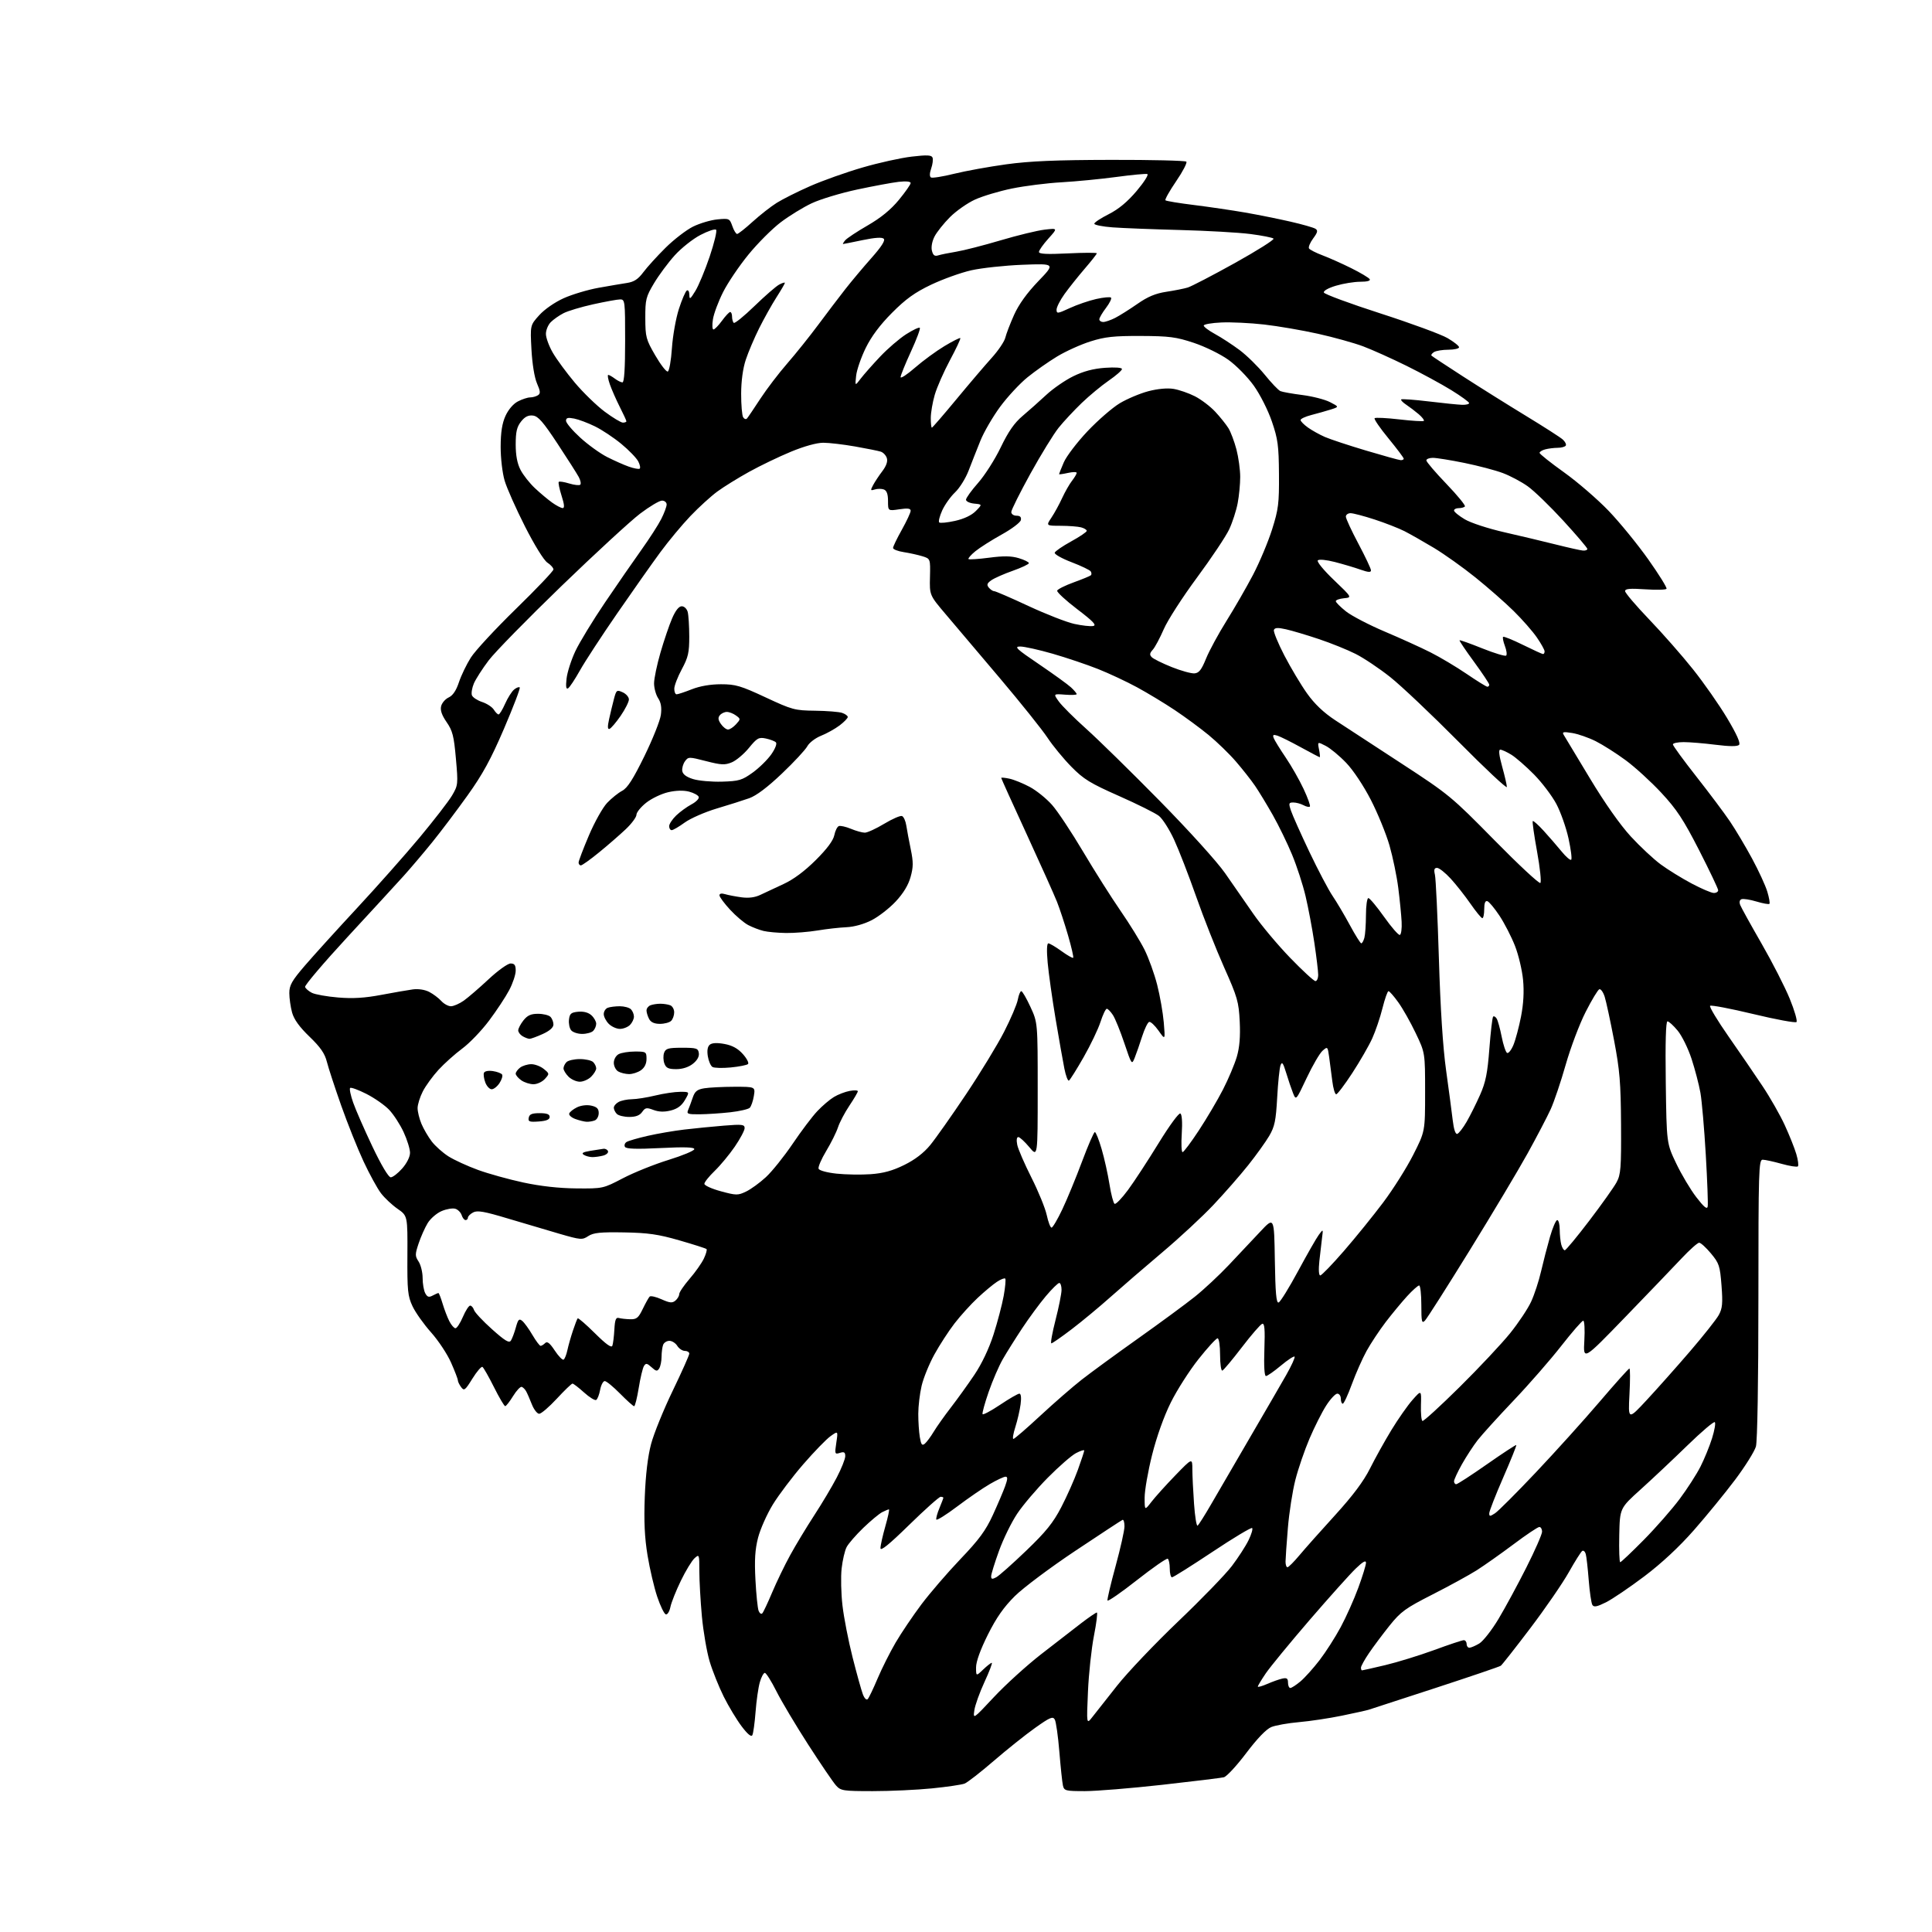 <?xml version="1.0" encoding="UTF-8" standalone="no"?>
<svg 
  version="1.1" 
  xmlns="http://www.w3.org/2000/svg" 
  xmlns:xlink="http://www.w3.org/1999/xlink" 
  xmlns:svg="http://www.w3.org/2000/svg"
  xmlns:rdf="http://www.w3.org/1999/02/22-rdf-syntax-ns#"
  xmlns:cc="http://creativecommons.org/ns#"
  xmlns:dc="http://purl.org/dc/elements/1.1/"
  viewBox="0 0 768 768"
  width="768"
  height="768"
>
<style>svg {background-color: white; }</style>"
<path stroke="none" fill="black" fill-rule="evenodd" d="M347.00,712.00C335.15,712.00 334.22,711.86 332.33,709.75C331.21,708.51 326.24,701.20 321.27,693.50C316.31,685.80 310.61,676.24 308.61,672.25C306.61,668.26 304.55,665.00 304.03,665.00C303.52,665.00 302.61,666.69 302.03,668.75C301.44,670.81 300.68,676.10 300.35,680.50C300.01,684.90 299.44,689.06 299.07,689.75C298.64,690.58 297.18,689.37 294.82,686.25C292.85,683.64 289.64,678.33 287.71,674.46C285.77,670.58 283.25,664.28 282.10,660.46C280.96,656.63 279.57,648.55 279.01,642.50C278.46,636.45 278.00,628.39 278.00,624.60C278.00,617.85 277.96,617.73 276.08,619.43C275.02,620.39 272.58,624.39 270.67,628.34C268.75,632.28 266.87,636.99 266.50,638.80C266.12,640.63 265.30,641.94 264.66,641.74C264.02,641.54 262.49,638.39 261.26,634.73C260.03,631.08 258.29,623.68 257.41,618.30C256.24,611.19 255.94,604.79 256.31,595.00C256.65,586.17 257.52,578.90 258.82,574.00C259.92,569.88 263.78,560.36 267.41,552.85C271.03,545.34 274.00,538.71 274.00,538.10C274.00,537.50 273.21,537.00 272.24,537.00C271.27,537.00 269.92,536.10 269.23,535.00C268.55,533.90 267.14,533.00 266.10,533.00C265.06,533.00 263.94,533.71 263.61,534.58C263.27,535.45 262.99,537.59 262.98,539.33C262.98,541.07 262.55,543.16 262.05,543.96C261.26,545.21 260.81,545.14 259.00,543.50C257.19,541.86 256.74,541.79 255.97,543.04C255.48,543.84 254.54,547.76 253.90,551.75C253.25,555.74 252.43,559.00 252.08,559.00C251.72,559.00 249.21,556.75 246.50,554.00C243.79,551.25 241.05,549.00 240.40,549.00C239.75,549.00 238.93,550.56 238.57,552.46C238.22,554.37 237.51,556.19 237.00,556.50C236.50,556.81 234.32,555.48 232.17,553.53C230.02,551.59 227.95,550.00 227.58,550.00C227.20,550.00 224.39,552.70 221.34,556.00C218.28,559.30 215.14,562.00 214.34,562.00C213.55,562.00 212.23,560.31 211.42,558.25C210.61,556.19 209.59,553.85 209.15,553.06C208.72,552.27 207.92,551.47 207.39,551.30C206.86,551.12 205.31,552.77 203.96,554.96C202.61,557.15 201.20,558.96 200.83,558.97C200.46,558.99 198.45,555.59 196.37,551.43C194.28,547.26 192.22,543.63 191.78,543.37C191.35,543.10 189.55,545.19 187.79,548.02C184.89,552.70 184.48,553.01 183.30,551.39C182.58,550.42 182.00,549.20 182.00,548.68C182.00,548.17 180.78,544.99 179.29,541.63C177.81,538.26 174.23,532.87 171.36,529.65C168.48,526.43 165.16,521.75 163.99,519.26C162.08,515.19 161.87,513.07 161.95,499.01C162.03,483.30 162.03,483.30 158.05,480.53C155.86,479.01 152.88,476.22 151.44,474.33C149.99,472.43 146.88,466.75 144.52,461.69C142.16,456.64 138.17,446.65 135.64,439.50C133.12,432.35 130.55,424.52 129.94,422.09C129.11,418.78 127.40,416.30 123.03,412.09C119.03,408.24 116.87,405.25 116.11,402.50C115.51,400.30 115.01,396.82 115.01,394.78C115.00,391.65 116.00,389.89 121.25,383.78C124.69,379.78 133.98,369.53 141.90,361.00C149.81,352.48 160.99,339.88 166.73,333.00C172.46,326.12 178.28,318.60 179.66,316.28C182.09,312.16 182.14,311.77 181.23,301.55C180.44,292.57 179.90,290.46 177.53,287.05C175.62,284.28 174.95,282.34 175.36,280.70C175.69,279.40 177.04,277.85 178.37,277.24C179.99,276.50 181.34,274.51 182.43,271.21C183.33,268.51 185.46,264.09 187.17,261.39C188.87,258.70 196.96,249.97 205.13,242.00C213.31,234.03 220.00,226.99 220.00,226.37C220.00,225.74 218.92,224.52 217.59,223.65C216.20,222.74 212.45,216.68 208.70,209.29C205.13,202.25 201.48,194.06 200.60,191.07C199.70,188.01 199.01,182.11 199.02,177.57C199.04,171.82 199.59,168.30 200.94,165.32C202.08,162.81 204.06,160.50 205.87,159.57C207.54,158.70 209.71,157.99 210.70,157.98C211.69,157.98 213.10,157.59 213.82,157.13C214.91,156.44 214.84,155.58 213.46,152.40C212.45,150.07 211.57,144.62 211.26,138.89C210.75,129.29 210.75,129.29 214.36,125.29C216.45,122.97 220.55,120.13 224.09,118.54C227.45,117.03 233.64,115.18 237.85,114.42C242.06,113.67 247.18,112.79 249.24,112.48C252.05,112.05 253.68,110.98 255.74,108.21C257.26,106.17 261.23,101.80 264.56,98.50C267.89,95.20 272.82,91.41 275.50,90.08C278.18,88.76 282.55,87.46 285.20,87.21C289.85,86.76 290.05,86.85 291.11,89.87C291.70,91.59 292.57,93.00 293.02,93.00C293.47,93.00 296.24,90.82 299.17,88.15C302.10,85.49 306.43,82.09 308.79,80.62C311.15,79.14 317.13,76.14 322.08,73.97C327.03,71.79 336.37,68.47 342.85,66.59C349.32,64.70 358.12,62.76 362.40,62.26C368.56,61.54 370.30,61.63 370.70,62.66C370.98,63.38 370.74,65.32 370.16,66.97C369.51,68.83 369.48,70.18 370.07,70.54C370.59,70.86 374.72,70.21 379.26,69.08C383.79,67.96 393.12,66.27 400.00,65.32C409.37,64.03 419.81,63.59 441.67,63.55C457.71,63.52 471.17,63.84 471.59,64.26C472.00,64.67 470.18,68.18 467.54,72.04C464.90,75.91 462.98,79.32 463.28,79.62C463.58,79.92 468.71,80.77 474.67,81.50C480.62,82.24 489.77,83.59 494.99,84.49C500.20,85.40 508.30,87.03 512.99,88.11C517.67,89.18 522.12,90.45 522.87,90.92C523.97,91.60 523.81,92.34 522.00,94.79C520.77,96.45 520.03,98.24 520.35,98.76C520.67,99.28 523.09,100.51 525.72,101.50C528.35,102.49 533.50,104.79 537.18,106.62C540.85,108.45 544.14,110.41 544.48,110.98C544.88,111.62 543.48,112.00 540.74,112.00C538.33,112.00 534.00,112.70 531.12,113.56C528.04,114.47 526.03,115.60 526.26,116.29C526.48,116.94 536.60,120.68 548.76,124.60C560.92,128.52 572.92,132.94 575.43,134.41C577.95,135.88 580.00,137.52 580.00,138.04C580.00,138.57 578.09,139.01 575.75,139.02C573.41,139.02 570.84,139.45 570.03,139.96C569.22,140.47 568.78,141.11 569.05,141.38C569.32,141.65 574.93,145.36 581.52,149.61C588.11,153.87 599.35,160.91 606.50,165.26C613.65,169.61 620.28,173.86 621.23,174.72C622.18,175.57 622.71,176.66 622.42,177.13C622.12,177.61 620.67,178.01 619.19,178.01C617.71,178.02 615.49,178.30 614.25,178.63C613.01,178.96 612.00,179.59 612.00,180.02C612.00,180.46 616.39,183.95 621.75,187.78C627.11,191.61 635.10,198.52 639.51,203.12C643.92,207.73 650.99,216.40 655.23,222.39C659.47,228.38 662.73,233.63 662.47,234.05C662.21,234.47 658.40,234.56 654.00,234.26C647.91,233.85 646.00,234.02 646.00,234.98C646.00,235.68 650.31,240.74 655.57,246.23C660.84,251.72 668.69,260.65 673.01,266.08C677.34,271.51 683.45,280.26 686.59,285.52C690.41,291.92 691.97,295.43 691.30,296.10C690.63,296.77 687.52,296.75 681.93,296.05C677.32,295.47 671.63,295.00 669.28,295.00C666.92,295.00 665.00,295.41 665.00,295.91C665.00,296.42 669.19,302.16 674.30,308.66C679.42,315.17 685.44,323.20 687.67,326.50C689.90,329.80 693.86,336.45 696.47,341.28C699.08,346.11 701.81,352.03 702.53,354.44C703.26,356.85 703.63,359.03 703.37,359.29C703.11,359.56 700.79,359.14 698.22,358.37C695.65,357.59 692.98,357.18 692.29,357.44C691.51,357.74 691.31,358.62 691.77,359.77C692.17,360.79 695.98,367.67 700.23,375.06C704.48,382.45 709.53,392.32 711.44,396.99C713.35,401.66 714.56,405.84 714.13,406.27C713.71,406.69 705.96,405.27 696.93,403.09C687.89,400.92 680.18,399.45 679.79,399.83C679.41,400.20 682.70,405.68 687.12,412.01C691.54,418.33 697.62,427.22 700.64,431.76C703.67,436.30 707.64,443.28 709.47,447.26C711.30,451.24 713.37,456.42 714.06,458.76C714.75,461.10 715.04,463.30 714.69,463.65C714.34,463.99 711.43,463.54 708.21,462.64C705.00,461.74 701.61,461.00 700.68,461.00C699.13,461.00 699.00,465.12 698.99,516.25C698.99,549.17 698.59,572.91 698.01,575.00C697.47,576.92 693.76,582.86 689.77,588.18C685.77,593.50 678.40,602.52 673.39,608.22C667.48,614.95 660.55,621.40 653.64,626.62C647.79,631.03 640.92,635.68 638.39,636.95C634.83,638.72 633.60,638.96 632.99,637.99C632.57,637.30 631.91,632.85 631.54,628.11C631.17,623.38 630.64,618.71 630.36,617.74C630.08,616.76 629.46,616.22 628.97,616.52C628.48,616.82 626.07,620.64 623.62,625.00C621.17,629.36 614.29,639.36 608.33,647.22C602.38,655.07 597.09,661.80 596.59,662.16C596.09,662.52 584.39,666.50 570.59,671.01C556.79,675.51 544.83,679.41 544.00,679.67C543.17,679.93 538.41,680.98 533.42,682.01C528.42,683.04 520.77,684.19 516.42,684.57C512.06,684.95 507.10,685.83 505.38,686.52C503.38,687.34 499.81,691.04 495.38,696.90C491.60,701.91 487.60,706.22 486.50,706.49C485.40,706.76 474.37,708.11 461.99,709.49C449.61,710.87 435.78,712.00 431.26,712.00C423.55,712.00 423.01,711.86 422.53,709.75C422.25,708.51 421.61,702.48 421.11,696.34C420.61,690.20 419.79,684.45 419.30,683.56C418.52,682.17 417.41,682.64 411.45,686.88C407.63,689.59 400.23,695.50 395.00,700.01C389.77,704.52 384.57,708.57 383.43,709.01C382.29,709.45 376.47,710.31 370.50,710.91C364.54,711.51 353.96,712.00 347.00,712.00zM434.20,682.58C435.47,680.97 439.90,675.35 444.06,670.08C448.22,664.81 459.17,653.30 468.39,644.50C477.61,635.70 487.20,625.80 489.70,622.50C492.20,619.20 495.18,614.60 496.31,612.27C497.45,609.95 498.10,607.76 497.75,607.42C497.41,607.08 490.30,611.34 481.96,616.90C473.61,622.45 466.39,627.00 465.89,627.00C465.40,627.00 465.00,625.45 465.00,623.56C465.00,621.67 464.64,619.90 464.20,619.62C463.76,619.35 458.25,623.17 451.97,628.11C445.68,633.06 440.40,636.71 440.24,636.23C440.09,635.76 441.54,629.58 443.48,622.51C445.41,615.44 447.00,608.35 447.00,606.75C447.00,605.14 446.65,603.98 446.22,604.17C445.78,604.35 437.35,609.89 427.47,616.47C417.58,623.06 406.76,631.16 403.42,634.47C399.01,638.85 396.06,643.06 392.67,649.85C389.72,655.77 388.00,660.52 388.00,662.79C388.00,666.37 388.00,666.37 390.80,663.69C392.35,662.21 393.89,661.00 394.24,661.00C394.59,661.00 393.29,664.42 391.35,668.61C389.42,672.79 387.60,677.86 387.32,679.86C386.80,683.48 386.84,683.45 395.09,674.63C399.65,669.75 408.07,662.10 413.80,657.63C419.53,653.16 426.73,647.59 429.79,645.25C432.85,642.91 435.65,641.00 436.01,641.00C436.38,641.00 435.86,645.16 434.86,650.25C433.87,655.34 432.79,665.35 432.48,672.50C431.91,685.50 431.91,685.50 434.20,682.58zM344.94,675.41C345.41,674.91 347.17,671.24 348.85,667.25C350.53,663.27 353.75,656.86 355.99,653.02C358.24,649.17 362.87,642.31 366.28,637.76C369.70,633.22 376.68,625.11 381.80,619.75C389.19,612.02 391.84,608.41 394.67,602.25C396.62,597.99 398.83,592.81 399.57,590.75C400.59,587.90 400.62,587.00 399.71,587.01C399.04,587.01 396.25,588.32 393.50,589.92C390.75,591.51 384.90,595.53 380.50,598.85C376.10,602.17 372.36,604.50 372.20,604.04C372.03,603.57 372.59,601.51 373.45,599.47C374.30,597.43 375.00,595.59 375.00,595.38C375.00,595.17 374.52,595.00 373.92,595.00C373.33,595.00 367.70,600.02 361.42,606.16C353.39,614.01 350.00,616.76 350.00,615.41C350.00,614.36 350.87,610.46 351.93,606.75C352.99,603.04 353.64,600.00 353.36,600.00C353.09,600.00 351.89,600.50 350.68,601.11C349.48,601.73 346.10,604.54 343.17,607.36C340.24,610.19 337.26,613.62 336.54,615.00C335.82,616.38 334.93,620.20 334.56,623.50C334.19,626.80 334.34,633.43 334.90,638.23C335.45,643.03 337.26,652.29 338.91,658.80C340.56,665.31 342.40,671.92 342.99,673.48C343.62,675.14 344.43,675.94 344.94,675.41zM503.75,669.39C505.81,668.49 508.51,667.53 509.75,667.26C511.53,666.87 512.00,667.21 512.00,668.88C512.00,670.05 512.42,671.00 512.92,671.00C513.43,671.00 515.24,669.82 516.95,668.39C518.66,666.95 522.07,663.16 524.53,659.96C526.99,656.76 530.78,650.85 532.94,646.82C535.11,642.80 538.26,635.76 539.94,631.18C541.62,626.61 543.00,622.13 543.00,621.23C543.00,620.09 541.75,620.80 538.90,623.55C536.65,625.72 528.40,634.92 520.57,644.00C512.75,653.08 504.92,662.61 503.17,665.18C501.43,667.75 500.00,670.12 500.00,670.44C500.00,670.76 501.69,670.29 503.75,669.39zM541.42,664.00C541.65,664.00 545.82,663.06 550.67,661.91C555.53,660.75 564.28,658.05 570.13,655.91C575.97,653.76 581.26,652.00 581.88,652.00C582.49,652.00 583.00,652.67 583.00,653.50C583.00,654.33 583.49,655.00 584.10,655.00C584.70,655.00 586.46,654.25 588.00,653.34C589.54,652.43 592.99,648.04 595.65,643.60C598.32,639.15 603.31,629.93 606.75,623.11C610.19,616.30 613.00,609.88 613.00,608.86C613.00,607.84 612.51,607.00 611.91,607.00C611.31,607.00 606.69,610.09 601.66,613.87C596.62,617.64 590.02,622.30 587.00,624.22C583.98,626.13 576.07,630.46 569.44,633.83C558.65,639.32 556.85,640.63 552.35,646.23C549.59,649.68 545.91,654.61 544.17,657.18C542.42,659.75 541.00,662.34 541.00,662.93C541.00,663.52 541.19,664.00 541.42,664.00zM303.03,641.32C303.45,640.87 305.22,637.12 306.95,633.00C308.69,628.88 311.90,622.22 314.10,618.22C316.29,614.21 320.60,607.09 323.66,602.38C326.73,597.68 330.76,590.91 332.62,587.34C334.48,583.77 336.00,579.96 336.00,578.86C336.00,577.28 335.56,577.01 333.87,577.54C331.84,578.19 331.77,577.99 332.45,573.48C333.16,568.75 333.16,568.75 330.15,570.90C328.49,572.08 323.62,577.10 319.32,582.06C315.02,587.02 309.58,594.22 307.22,598.06C304.87,601.90 302.23,607.84 301.34,611.27C300.14,615.94 299.88,620.13 300.30,628.00C300.60,633.77 301.17,639.32 301.56,640.32C301.95,641.32 302.61,641.77 303.03,641.32zM396.03,626.99C397.14,626.39 402.50,621.64 407.93,616.42C415.77,608.90 418.65,605.33 421.86,599.15C424.09,594.87 427.06,588.19 428.46,584.31C429.86,580.43 431.00,576.96 431.00,576.60C431.00,576.24 429.54,576.70 427.76,577.62C425.98,578.54 420.92,582.95 416.51,587.41C412.10,591.87 406.63,598.30 404.36,601.70C402.09,605.10 398.83,611.75 397.12,616.49C395.40,621.23 394.00,625.77 394.00,626.59C394.00,627.77 394.41,627.85 396.03,626.99zM511.79,623.00C512.22,623.00 514.36,620.86 516.54,618.25C518.72,615.64 525.10,608.46 530.72,602.30C537.78,594.54 542.05,588.84 544.58,583.79C546.58,579.78 550.41,572.90 553.08,568.50C555.76,564.10 559.54,558.70 561.48,556.50C565.03,552.50 565.03,552.50 564.85,558.50C564.75,561.80 565.02,564.66 565.44,564.86C565.87,565.05 572.52,558.98 580.22,551.36C587.93,543.74 596.95,534.12 600.28,530.00C603.60,525.88 607.38,520.21 608.66,517.41C609.95,514.61 611.72,509.21 612.59,505.41C613.47,501.61 615.06,495.46 616.12,491.75C617.19,488.04 618.49,485.00 619.03,485.00C619.56,485.00 620.01,486.69 620.01,488.75C620.02,490.81 620.30,493.51 620.63,494.75C620.96,495.99 621.59,497.00 622.02,497.00C622.46,497.00 626.84,491.71 631.76,485.25C636.68,478.79 641.56,471.93 642.60,470.00C644.29,466.88 644.49,464.39 644.39,447.00C644.29,430.36 643.88,425.45 641.61,413.50C640.14,405.80 638.46,398.01 637.88,396.20C637.29,394.38 636.34,393.05 635.77,393.24C635.20,393.43 632.74,397.49 630.32,402.26C627.89,407.02 624.33,416.45 622.40,423.21C620.48,429.97 617.78,437.96 616.41,440.97C615.03,443.98 610.91,451.86 607.26,458.47C603.60,465.09 593.24,482.43 584.24,497.00C575.24,511.57 567.23,524.16 566.44,524.96C565.19,526.24 565.00,525.43 565.00,518.71C565.00,514.47 564.61,511.00 564.13,511.00C563.65,511.00 561.50,512.91 559.36,515.25C557.22,517.59 553.40,522.20 550.87,525.50C548.35,528.80 544.92,533.98 543.25,537.00C541.58,540.02 538.94,545.99 537.38,550.25C535.82,554.51 534.20,558.00 533.77,558.00C533.35,558.00 533.00,557.10 533.00,556.00C533.00,554.90 532.37,554.00 531.60,554.00C530.84,554.00 528.84,556.14 527.17,558.75C525.49,561.36 522.52,567.26 520.56,571.85C518.60,576.44 516.06,583.83 514.93,588.28C513.79,592.73 512.45,601.34 511.95,607.43C511.44,613.52 511.03,619.51 511.02,620.75C511.01,621.99 511.35,623.00 511.79,623.00zM644.06,621.00C644.40,621.00 648.61,617.01 653.42,612.14C658.23,607.27 664.64,599.95 667.67,595.89C670.70,591.83 674.44,586.02 675.97,583.00C677.50,579.98 679.57,574.92 680.56,571.76C681.55,568.61 682.05,565.71 681.67,565.33C681.29,564.95 676.37,569.13 670.74,574.61C665.11,580.09 656.77,587.94 652.21,592.05C643.91,599.53 643.91,599.53 643.68,610.27C643.55,616.17 643.72,621.00 644.06,621.00zM476.05,606.47C476.47,606.21 478.95,602.29 481.57,597.75C484.18,593.21 491.05,581.40 496.84,571.50C502.62,561.60 509.10,550.42 511.25,546.65C513.39,542.89 514.90,539.57 514.61,539.28C514.32,538.99 511.86,540.60 509.15,542.87C506.44,545.14 503.78,547.00 503.23,547.00C502.62,547.00 502.38,542.98 502.61,536.42C502.90,528.32 502.69,525.93 501.74,526.24C501.06,526.46 497.42,530.65 493.66,535.57C489.90,540.48 486.41,544.65 485.91,544.83C485.41,545.02 485.00,542.20 485.00,538.58C485.00,534.87 484.56,532.00 484.00,532.00C483.45,532.00 480.05,535.71 476.45,540.25C472.84,544.79 467.88,552.55 465.42,557.50C462.67,563.03 459.80,571.08 457.97,578.36C456.34,584.88 455.00,592.53 455.01,595.36C455.02,600.50 455.02,600.50 457.72,597.00C459.20,595.08 463.46,590.35 467.19,586.50C473.97,579.50 473.97,579.50 473.98,584.10C473.99,586.62 474.29,592.80 474.65,597.81C475.00,602.83 475.64,606.73 476.05,606.47zM594.32,601.53C595.59,600.69 602.91,593.37 610.58,585.25C618.25,577.14 629.62,564.54 635.84,557.25C642.06,549.96 647.40,544.00 647.72,544.00C648.03,544.00 648.04,548.61 647.74,554.25C647.20,564.50 647.20,564.50 654.63,556.50C658.72,552.10 666.44,543.42 671.79,537.20C677.13,530.99 682.28,524.48 683.24,522.74C684.68,520.11 684.87,518.11 684.33,511.04C683.72,503.17 683.39,502.17 680.12,498.25C678.17,495.91 676.07,494.00 675.44,494.00C674.82,494.00 671.66,496.81 668.43,500.25C665.20,503.69 655.08,514.23 645.95,523.67C629.34,540.84 629.34,540.84 629.80,532.92C630.05,528.56 629.85,525.00 629.36,525.00C628.86,525.00 624.95,529.50 620.65,534.99C616.36,540.49 607.82,550.28 601.67,556.74C595.52,563.21 589.09,570.30 587.38,572.50C585.67,574.70 582.86,579.01 581.13,582.08C579.41,585.15 578.00,588.19 578.00,588.83C578.00,589.47 578.39,590.00 578.87,590.00C579.35,590.00 584.86,586.43 591.10,582.06C597.35,577.69 602.59,574.26 602.75,574.42C602.92,574.59 600.57,580.42 597.53,587.39C594.49,594.36 592.00,600.74 592.00,601.56C592.00,602.87 592.28,602.86 594.32,601.53zM367.62,573.90C368.37,573.28 369.96,571.14 371.16,569.14C372.37,567.14 375.44,562.80 377.99,559.50C380.54,556.20 384.75,550.35 387.34,546.50C390.27,542.15 393.14,536.10 394.94,530.50C396.53,525.55 398.34,518.64 398.98,515.15C399.61,511.65 399.89,508.55 399.59,508.26C399.30,507.97 397.82,508.54 396.31,509.54C394.79,510.53 391.34,513.40 388.65,515.92C385.95,518.44 381.81,523.01 379.45,526.07C377.09,529.13 373.48,534.70 371.42,538.44C369.36,542.19 367.08,547.78 366.36,550.87C365.63,553.97 365.03,558.98 365.03,562.00C365.02,565.02 365.30,569.19 365.64,571.26C366.14,574.28 366.53,574.80 367.62,573.90zM402.84,572.00C403.25,572.00 408.07,567.84 413.55,562.75C419.04,557.66 426.44,551.22 430.01,548.43C433.58,545.64 443.70,538.24 452.50,532.00C461.30,525.75 471.43,518.30 475.00,515.44C478.57,512.59 484.65,506.91 488.50,502.84C492.35,498.76 497.98,492.78 501.00,489.56C506.50,483.69 506.50,483.69 506.77,500.92C506.98,513.98 507.34,518.05 508.27,517.76C508.95,517.54 512.42,511.93 516.00,505.29C519.58,498.65 523.29,492.15 524.25,490.86C526.00,488.50 526.00,488.50 525.54,492.00C525.29,493.93 524.81,498.09 524.47,501.25C524.10,504.71 524.24,507.00 524.82,507.00C525.36,507.00 529.60,502.61 534.25,497.25C538.90,491.89 545.91,483.23 549.84,478.00C553.77,472.77 559.13,464.29 561.74,459.14C566.50,449.77 566.50,449.77 566.50,434.14C566.50,418.50 566.50,418.50 562.77,410.70C560.73,406.41 557.61,400.89 555.85,398.45C554.10,396.00 552.34,394.00 551.95,394.00C551.56,394.00 550.49,397.04 549.56,400.75C548.64,404.46 546.80,409.88 545.48,412.79C544.16,415.70 540.59,421.89 537.56,426.54C534.53,431.19 531.64,435.00 531.15,435.00C530.66,435.00 529.96,432.64 529.61,429.75C529.25,426.86 528.69,422.57 528.36,420.20C527.77,415.97 527.73,415.94 525.72,417.70C524.60,418.69 521.77,423.55 519.43,428.50C515.18,437.50 515.18,437.50 513.99,434.50C513.33,432.85 512.11,429.25 511.28,426.50C510.04,422.45 509.61,421.88 509.02,423.50C508.62,424.60 508.02,430.37 507.70,436.32C507.19,445.49 506.71,447.82 504.54,451.53C503.13,453.93 499.36,459.19 496.16,463.20C492.96,467.22 486.78,474.28 482.42,478.90C478.07,483.53 468.88,492.05 462.00,497.85C455.13,503.65 445.90,511.61 441.50,515.53C437.10,519.46 430.16,525.22 426.08,528.33C421.99,531.45 418.33,534.00 417.93,534.00C417.53,534.00 418.28,529.84 419.58,524.75C420.89,519.66 421.97,514.26 421.98,512.75C421.99,511.24 421.58,510.00 421.08,510.00C420.57,510.00 418.16,512.36 415.73,515.25C413.29,518.14 409.07,523.88 406.34,528.00C403.62,532.12 400.14,537.66 398.62,540.31C397.10,542.95 394.57,548.79 393.01,553.30C391.45,557.80 390.36,561.78 390.59,562.15C390.82,562.52 393.96,560.83 397.58,558.41C401.20,555.98 404.63,554.00 405.21,554.00C405.87,554.00 406.05,555.59 405.70,558.25C405.39,560.59 404.45,564.64 403.62,567.25C402.78,569.86 402.43,572.00 402.84,572.00zM224.05,540.47C224.49,540.20 225.16,538.52 225.54,536.74C225.92,534.96 226.90,531.48 227.73,529.00C228.55,526.52 229.41,524.30 229.64,524.06C229.87,523.81 232.95,526.48 236.49,529.99C240.98,534.44 243.08,535.93 243.43,534.93C243.71,534.14 244.07,531.25 244.22,528.50C244.44,524.61 244.83,523.59 246.00,523.92C246.82,524.16 248.85,524.38 250.50,524.42C253.06,524.49 253.79,523.89 255.50,520.33C256.61,518.03 257.84,515.83 258.24,515.42C258.65,515.02 260.77,515.50 262.97,516.49C266.22,517.95 267.24,518.05 268.48,517.02C269.31,516.32 270.00,515.16 270.00,514.44C270.00,513.71 271.85,510.99 274.10,508.38C276.36,505.78 278.91,502.16 279.78,500.34C280.65,498.51 281.13,496.80 280.86,496.53C280.59,496.25 275.73,494.70 270.07,493.07C261.64,490.64 257.65,490.07 248.08,489.90C238.62,489.74 235.90,490.02 233.85,491.36C231.45,492.94 230.84,492.89 222.41,490.45C217.51,489.03 208.25,486.29 201.83,484.36C192.46,481.54 189.74,481.07 188.08,481.96C186.93,482.57 186.00,483.50 186.00,484.04C186.00,484.57 185.58,485.00 185.07,485.00C184.55,485.00 183.86,484.12 183.52,483.05C183.18,481.98 182.05,480.83 181.02,480.51C179.99,480.18 177.55,480.58 175.60,481.40C173.64,482.21 171.14,484.37 170.02,486.19C168.91,488.01 167.29,491.65 166.41,494.29C164.95,498.66 164.95,499.28 166.41,501.50C167.28,502.84 168.00,505.78 168.00,508.03C168.00,510.29 168.47,513.01 169.04,514.08C169.86,515.61 170.48,515.81 171.98,515.01C173.02,514.46 174.05,514.00 174.28,514.00C174.50,514.00 175.25,515.91 175.95,518.25C176.65,520.59 177.86,523.74 178.64,525.25C179.41,526.76 180.51,528.00 181.06,528.00C181.62,528.00 182.94,525.98 184.00,523.50C185.06,521.02 186.36,519.00 186.90,519.00C187.43,519.00 188.12,519.79 188.43,520.75C188.73,521.71 191.96,525.16 195.59,528.40C200.77,533.03 202.39,534.00 203.10,532.90C203.59,532.13 204.48,529.78 205.06,527.68C205.96,524.44 206.35,524.04 207.62,525.10C208.44,525.78 210.26,528.29 211.65,530.67C213.05,533.05 214.51,535.00 214.90,535.00C215.28,535.00 216.10,534.50 216.71,533.89C217.53,533.07 218.55,533.87 220.53,536.87C222.02,539.12 223.60,540.74 224.05,540.47zM418.00,488.00C418.47,488.00 420.39,484.74 422.28,480.75C424.18,476.76 427.70,468.22 430.11,461.77C432.53,455.31 434.82,450.02 435.22,450.02C435.62,450.01 436.83,453.04 437.91,456.75C439.00,460.46 440.40,466.76 441.03,470.75C441.66,474.73 442.58,478.24 443.06,478.54C443.55,478.84 445.96,476.34 448.43,472.99C450.90,469.64 456.35,461.29 460.55,454.45C464.83,447.48 468.64,442.28 469.22,442.63C469.84,443.02 470.06,446.15 469.77,450.63C469.51,454.69 469.65,458.00 470.09,458.00C470.52,458.00 473.43,454.13 476.54,449.39C479.66,444.65 483.98,437.34 486.14,433.14C488.30,428.94 490.77,423.07 491.65,420.10C492.75,416.33 493.10,412.09 492.81,406.10C492.43,398.23 491.90,396.40 486.59,384.50C483.41,377.35 478.40,364.69 475.48,356.36C472.55,348.03 468.62,337.88 466.73,333.80C464.85,329.72 462.14,325.47 460.70,324.34C459.27,323.21 452.12,319.65 444.82,316.42C433.40,311.37 430.76,309.76 425.90,304.81C422.79,301.65 418.52,296.47 416.42,293.29C414.32,290.10 405.83,279.49 397.55,269.70C389.27,259.91 379.57,248.46 376.00,244.25C369.50,236.60 369.50,236.60 369.68,229.35C369.85,222.11 369.85,222.11 366.68,221.12C364.93,220.58 361.59,219.84 359.25,219.48C356.91,219.12 355.00,218.37 355.00,217.82C355.00,217.27 356.57,214.01 358.50,210.57C360.43,207.12 362.00,203.74 362.00,203.04C362.00,202.10 360.82,201.95 357.50,202.45C353.00,203.12 353.00,203.12 353.00,199.17C353.00,196.42 352.50,195.02 351.36,194.58C350.46,194.24 348.84,194.23 347.77,194.57C346.01,195.13 345.94,194.97 347.07,192.84C347.75,191.56 349.40,189.06 350.74,187.30C352.33,185.20 352.95,183.41 352.53,182.10C352.18,181.00 351.09,179.84 350.09,179.53C349.10,179.22 344.51,178.29 339.90,177.48C335.28,176.67 329.59,176.00 327.26,176.00C324.68,176.00 319.66,177.39 314.40,179.57C309.65,181.53 302.18,185.13 297.79,187.56C293.40,189.99 287.71,193.51 285.15,195.39C282.59,197.27 277.77,201.66 274.44,205.15C271.11,208.64 265.74,215.10 262.50,219.50C259.26,223.90 251.55,234.84 245.36,243.81C239.17,252.78 232.49,263.00 230.53,266.52C228.56,270.03 226.45,273.22 225.83,273.61C225.03,274.10 224.86,272.96 225.22,269.73C225.50,267.22 227.08,262.31 228.72,258.83C230.36,255.35 235.66,246.65 240.50,239.50C245.34,232.35 251.88,222.90 255.02,218.50C258.16,214.10 261.70,208.61 262.87,206.29C264.04,203.97 265.00,201.39 265.00,200.54C265.00,199.69 264.17,199.00 263.15,199.00C262.13,199.00 258.23,201.32 254.48,204.16C250.73,207.00 236.67,219.94 223.24,232.91C209.81,245.89 196.77,259.20 194.27,262.50C191.77,265.80 189.12,269.94 188.37,271.69C187.63,273.45 187.28,275.57 187.60,276.40C187.92,277.22 189.73,278.42 191.64,279.05C193.54,279.67 195.64,281.05 196.29,282.09C196.95,283.14 197.80,284.00 198.19,284.00C198.59,284.00 199.75,282.09 200.79,279.75C201.83,277.41 203.43,274.87 204.36,274.11C205.29,273.34 206.30,272.96 206.60,273.27C206.90,273.57 204.10,280.91 200.38,289.59C195.15,301.79 191.86,307.81 185.86,316.19C181.60,322.15 175.29,330.51 171.85,334.76C168.40,339.02 163.31,345.02 160.54,348.10C157.77,351.17 147.71,362.12 138.19,372.42C128.67,382.73 121.06,391.69 121.27,392.33C121.48,392.97 122.71,394.03 123.99,394.67C125.28,395.32 129.97,396.15 134.41,396.52C140.27,397.01 144.99,396.72 151.50,395.49C156.45,394.56 162.13,393.57 164.12,393.30C166.29,393.01 168.90,393.41 170.62,394.30C172.21,395.12 174.36,396.74 175.41,397.90C176.45,399.05 178.18,400.00 179.25,400.00C180.32,400.00 182.61,399.00 184.35,397.78C186.08,396.55 190.52,392.73 194.21,389.28C197.91,385.82 201.84,383.00 202.96,383.00C204.54,383.00 205.00,383.65 205.00,385.85C205.00,387.42 203.84,390.91 202.41,393.60C200.99,396.30 197.39,401.75 194.41,405.72C191.44,409.69 186.64,414.69 183.75,416.82C180.86,418.96 176.62,422.76 174.32,425.26C172.02,427.76 169.21,431.63 168.07,433.86C166.93,436.09 166.00,439.08 166.00,440.49C166.00,441.91 166.69,444.71 167.53,446.73C168.37,448.74 170.21,451.90 171.61,453.73C173.01,455.57 176.02,458.25 178.29,459.69C180.57,461.12 185.83,463.54 189.98,465.05C194.13,466.57 202.25,468.82 208.01,470.06C214.86,471.53 222.18,472.35 229.11,472.41C239.67,472.50 239.74,472.48 247.64,468.36C252.01,466.08 260.17,462.80 265.79,461.07C271.40,459.33 276.00,457.41 276.00,456.80C276.00,456.01 272.14,455.89 262.57,456.37C252.99,456.85 248.94,456.72 248.44,455.91C248.06,455.29 248.35,454.40 249.08,453.95C249.82,453.49 253.59,452.40 257.46,451.52C261.33,450.63 267.88,449.51 272.00,449.02C276.12,448.53 283.21,447.83 287.75,447.46C295.04,446.87 296.00,446.99 296.00,448.45C296.00,449.36 294.24,452.67 292.10,455.80C289.95,458.94 286.35,463.28 284.10,465.45C281.84,467.63 280.00,469.94 280.00,470.59C280.00,471.24 282.95,472.58 286.55,473.55C292.67,475.21 293.32,475.22 296.56,473.67C298.46,472.77 302.01,470.19 304.45,467.94C306.89,465.69 311.67,459.73 315.09,454.68C318.50,449.63 322.91,443.78 324.90,441.69C326.88,439.59 329.85,437.06 331.50,436.07C333.15,435.07 335.96,433.99 337.75,433.66C339.54,433.32 341.00,433.38 341.00,433.79C341.00,434.19 339.49,436.77 337.65,439.51C335.81,442.26 333.77,446.13 333.12,448.11C332.47,450.10 330.36,454.34 328.43,457.54C326.50,460.75 325.14,463.92 325.40,464.60C325.66,465.29 328.78,466.14 332.54,466.54C336.20,466.93 342.31,467.03 346.11,466.76C351.13,466.40 354.77,465.40 359.44,463.10C363.68,461.02 367.18,458.34 369.75,455.22C371.89,452.62 378.31,443.52 384.01,435.00C389.71,426.48 396.53,415.29 399.16,410.14C401.80,404.99 404.24,399.25 404.59,397.39C404.94,395.52 405.56,394.00 405.97,394.00C406.39,394.00 408.03,396.81 409.61,400.25C412.50,406.50 412.50,406.50 412.50,433.26C412.50,460.02 412.50,460.02 409.17,456.01C407.33,453.81 405.37,452.00 404.79,452.00C404.16,452.00 403.99,453.22 404.37,455.08C404.71,456.78 407.25,462.64 410.01,468.11C412.77,473.58 415.51,480.29 416.10,483.03C416.69,485.76 417.54,488.00 418.00,488.00zM678.84,479.60C679.02,478.65 678.68,469.42 678.08,459.10C677.48,448.78 676.52,437.67 675.95,434.42C675.37,431.16 673.79,425.11 672.44,420.97C671.09,416.82 668.60,411.76 666.92,409.72C665.23,407.67 663.40,406.00 662.85,406.00C662.19,406.00 661.96,414.45 662.17,430.25C662.50,454.50 662.50,454.50 666.32,462.49C668.42,466.89 672.02,472.93 674.32,475.91C677.37,479.87 678.59,480.87 678.84,479.60zM155.33,468.00C156.13,468.00 158.19,466.41 159.90,464.47C161.75,462.35 163.00,459.84 162.99,458.22C162.98,456.72 161.83,453.02 160.43,450.00C159.03,446.98 156.44,443.00 154.69,441.16C152.94,439.32 148.87,436.48 145.65,434.84C142.43,433.21 139.52,432.15 139.18,432.48C138.84,432.82 139.38,435.44 140.39,438.30C141.39,441.16 144.83,449.01 148.03,455.75C151.57,463.19 154.44,468.00 155.33,468.00zM235.50,459.97C234.40,459.97 232.86,459.56 232.07,459.06C231.02,458.40 231.69,457.98 234.57,457.49C236.73,457.13 239.13,456.75 239.90,456.66C240.66,456.57 241.47,457.01 241.69,457.62C241.90,458.24 241.05,459.02 239.79,459.36C238.53,459.70 236.60,459.97 235.50,459.97zM579.30,450.73C579.93,450.52 581.60,448.36 583.01,445.93C584.42,443.49 586.82,438.68 588.35,435.23C590.59,430.17 591.31,426.60 592.05,416.82C592.56,410.15 593.23,404.44 593.54,404.13C593.85,403.81 594.49,404.17 594.95,404.92C595.42,405.67 596.31,408.91 596.94,412.11C597.57,415.32 598.53,418.21 599.07,418.54C599.60,418.87 600.74,417.47 601.60,415.42C602.45,413.37 603.82,408.27 604.63,404.10C605.62,399.02 605.89,394.17 605.44,389.50C605.07,385.65 603.63,379.57 602.23,376.00C600.83,372.43 598.07,367.05 596.10,364.06C594.12,361.07 591.94,358.44 591.25,358.23C590.41,357.96 590.00,359.01 590.00,361.42C590.00,363.39 589.66,364.99 589.25,364.99C588.84,364.98 586.71,362.39 584.53,359.24C582.34,356.08 578.80,351.59 576.65,349.25C574.50,346.91 572.08,345.00 571.26,345.00C570.14,345.00 569.93,345.69 570.41,347.75C570.76,349.26 571.47,364.23 571.98,381.00C572.58,400.92 573.57,416.35 574.85,425.50C575.92,433.20 577.10,442.11 577.48,445.31C577.91,448.99 578.58,450.97 579.30,450.73zM214.16,445.81C210.43,446.08 209.88,445.87 210.18,444.31C210.45,442.92 211.46,442.50 214.51,442.50C217.39,442.50 218.50,442.92 218.50,444.00C218.50,445.05 217.21,445.59 214.16,445.81zM233.17,445.92C232.25,445.88 230.24,445.38 228.70,444.82C227.16,444.26 226.07,443.28 226.27,442.65C226.48,442.02 227.87,440.91 229.36,440.18C230.96,439.40 233.29,439.12 235.04,439.51C237.28,440.00 238.00,440.72 238.00,442.47C238.00,443.74 237.29,445.06 236.42,445.39C235.55,445.73 234.09,445.96 233.17,445.92zM250.14,444.00C248.08,444.00 245.86,443.46 245.20,442.80C244.54,442.14 244.00,441.03 244.00,440.34C244.00,439.64 244.87,438.60 245.93,438.04C247.00,437.47 249.36,436.98 251.18,436.96C253.01,436.94 257.20,436.28 260.50,435.48C263.80,434.68 268.23,434.02 270.34,434.02C274.18,434.00 274.18,434.00 272.29,437.25C270.96,439.54 269.29,440.78 266.63,441.44C264.04,442.09 261.90,442.02 259.76,441.22C257.03,440.19 256.49,440.28 255.27,442.02C254.31,443.39 252.74,444.00 250.14,444.00zM278.14,442.95C273.41,442.99 272.87,442.80 273.54,441.25C273.96,440.29 274.78,438.08 275.36,436.35C276.22,433.81 277.12,433.08 279.96,432.61C281.91,432.29 287.27,432.02 291.88,432.01C300.26,432.00 300.26,432.00 299.67,435.66C299.34,437.68 298.61,439.79 298.04,440.36C297.47,440.93 293.97,441.73 290.25,442.15C286.54,442.56 281.09,442.92 278.14,442.95zM195.45,433.00C194.63,433.00 193.49,431.80 192.93,430.33C192.38,428.86 192.12,427.13 192.37,426.49C192.63,425.80 194.08,425.51 195.92,425.77C197.63,426.03 199.28,426.65 199.60,427.16C199.91,427.67 199.45,429.19 198.56,430.54C197.68,431.89 196.28,433.00 195.45,433.00zM212.07,431.00C210.63,431.00 208.44,430.30 207.22,429.44C206.00,428.59 205.00,427.40 205.00,426.80C205.00,426.21 205.79,425.12 206.75,424.39C207.71,423.66 209.69,423.05 211.14,423.03C212.59,423.01 214.84,423.86 216.13,424.90C218.45,426.78 218.46,426.84 216.59,428.90C215.54,430.06 213.51,431.00 212.07,431.00zM230.50,430.00C229.12,430.00 227.10,429.10 226.00,428.00C224.90,426.90 224.00,425.42 224.00,424.70C224.00,423.98 224.54,422.86 225.20,422.20C225.86,421.54 228.25,421.00 230.50,421.00C232.75,421.00 235.14,421.54 235.80,422.20C236.46,422.86 237.00,423.98 237.00,424.70C237.00,425.42 236.10,426.90 235.00,428.00C233.90,429.10 231.88,430.00 230.50,430.00zM424.93,429.54C424.50,429.81 423.67,427.66 423.10,424.76C422.52,421.87 420.95,412.98 419.61,405.00C418.27,397.02 416.86,387.01 416.47,382.75C416.03,377.94 416.13,375.00 416.73,375.00C417.26,375.00 419.61,376.38 421.94,378.07C424.28,379.76 426.37,380.96 426.61,380.73C426.84,380.50 425.92,376.50 424.57,371.84C423.22,367.18 421.23,361.14 420.15,358.43C419.07,355.72 413.65,343.63 408.10,331.57C402.54,319.51 398.00,309.46 398.00,309.24C398.00,309.02 399.46,309.15 401.25,309.53C403.04,309.91 406.68,311.39 409.36,312.82C412.03,314.26 416.01,317.47 418.21,319.97C420.42,322.46 425.95,330.80 430.52,338.50C435.09,346.20 441.78,356.77 445.39,362.00C449.01,367.23 453.31,374.20 454.96,377.50C456.61,380.80 458.87,387.08 459.99,391.46C461.11,395.84 462.29,402.59 462.62,406.46C463.21,413.50 463.21,413.50 460.53,409.69C459.05,407.60 457.38,406.04 456.80,406.23C456.22,406.43 454.96,409.04 454.00,412.04C453.04,415.04 451.73,418.83 451.07,420.46C449.90,423.39 449.85,423.31 446.95,414.69C445.34,409.89 443.29,404.84 442.39,403.48C441.50,402.12 440.41,401.00 439.97,401.00C439.52,401.00 438.39,403.36 437.46,406.25C436.52,409.14 433.50,415.45 430.74,420.28C427.98,425.11 425.37,429.27 424.93,429.54zM250.03,426.97C248.64,426.95 246.71,426.48 245.75,425.92C244.79,425.36 244.00,423.81 244.00,422.49C244.00,421.12 244.84,419.62 245.93,419.04C247.00,418.47 249.92,418.00 252.43,418.00C256.82,418.00 257.00,418.12 257.00,420.94C257.00,422.85 256.22,424.43 254.78,425.44C253.56,426.30 251.42,426.99 250.03,426.97zM268.83,425.00C265.71,425.00 264.77,424.56 264.10,422.75C263.64,421.51 263.59,419.60 263.99,418.50C264.62,416.79 265.64,416.50 271.11,416.50C276.87,416.50 277.53,416.71 277.80,418.63C278.00,420.00 277.14,421.53 275.42,422.88C273.73,424.22 271.29,425.00 268.83,425.00zM290.49,424.33C287.19,424.65 283.91,424.56 283.21,424.13C282.50,423.69 281.68,421.78 281.37,419.87C281.00,417.59 281.27,416.03 282.15,415.29C283.05,414.55 285.00,414.45 287.97,414.99C291.11,415.57 293.30,416.77 295.31,419.02C296.88,420.78 297.80,422.57 297.34,422.98C296.88,423.40 293.80,424.01 290.49,424.33zM210.50,412.95C209.95,412.94 208.71,412.48 207.75,411.92C206.79,411.36 206.00,410.31 206.00,409.59C206.00,408.86 206.93,407.08 208.07,405.63C209.65,403.63 211.04,403.00 213.87,403.00C215.92,403.00 218.14,403.54 218.80,404.20C219.46,404.86 220.00,406.23 220.00,407.25C220.00,408.45 218.52,409.77 215.75,411.03C213.41,412.09 211.05,412.95 210.50,412.95zM231.42,411.00C229.67,411.00 227.71,410.35 227.05,409.56C226.39,408.77 226.00,406.86 226.18,405.31C226.45,402.93 227.02,402.45 229.84,402.18C231.98,401.98 233.88,402.48 235.09,403.58C236.14,404.53 237.00,406.05 237.00,406.95C237.00,407.86 236.46,409.14 235.80,409.80C235.14,410.46 233.17,411.00 231.42,411.00zM246.43,409.00C245.09,409.00 243.10,408.10 242.00,407.00C240.90,405.90 240.00,404.15 240.00,403.11C240.00,402.07 240.71,400.94 241.58,400.61C242.45,400.27 244.61,400.00 246.38,400.00C248.15,400.00 250.14,400.54 250.80,401.20C251.46,401.86 252.00,403.18 252.00,404.13C252.00,405.08 251.29,406.56 250.43,407.43C249.56,408.29 247.76,409.00 246.43,409.00zM262.34,407.00C260.13,407.00 258.73,406.37 258.04,405.07C257.47,404.00 257.00,402.48 257.00,401.67C257.00,400.87 257.71,399.94 258.58,399.61C259.45,399.27 261.21,399.00 262.50,399.00C263.79,399.00 265.55,399.27 266.42,399.61C267.29,399.94 268.00,401.20 268.00,402.41C268.00,403.61 267.46,405.14 266.80,405.80C266.14,406.46 264.13,407.00 262.34,407.00zM522.91,390.00C523.51,390.00 524.00,388.87 524.00,387.49C524.00,386.11 523.31,380.38 522.47,374.74C521.63,369.11 520.06,360.78 518.98,356.22C517.91,351.67 515.49,344.25 513.61,339.72C511.74,335.20 508.29,328.12 505.96,324.00C503.62,319.88 500.45,314.64 498.90,312.38C497.35,310.11 493.92,305.76 491.29,302.71C488.66,299.66 483.80,294.95 480.50,292.23C477.20,289.51 471.12,285.03 467.00,282.28C462.88,279.53 456.12,275.45 452.00,273.21C447.88,270.97 440.90,267.70 436.50,265.95C432.10,264.20 424.00,261.47 418.50,259.88C413.00,258.30 407.18,257.00 405.56,257.00C403.00,257.00 404.00,257.94 413.06,264.07C418.80,267.97 424.51,272.09 425.75,273.25C426.99,274.40 428.00,275.61 428.00,275.93C428.00,276.25 425.91,276.35 423.35,276.14C418.70,275.78 418.70,275.78 420.89,278.85C422.10,280.54 427.00,285.43 431.78,289.71C436.57,294.00 449.70,306.87 460.97,318.33C472.56,330.11 483.86,342.60 486.98,347.09C490.02,351.45 495.07,358.73 498.21,363.26C501.34,367.79 507.94,375.66 512.86,380.75C517.78,385.84 522.30,390.00 522.91,390.00zM541.13,374.99C541.48,375.00 542.04,373.99 542.37,372.75C542.70,371.51 542.98,367.46 542.99,363.75C542.99,360.04 543.43,357.00 543.95,357.00C544.47,357.00 547.28,360.36 550.20,364.47C553.11,368.58 555.93,371.82 556.46,371.65C556.99,371.49 557.31,369.14 557.17,366.43C557.03,363.72 556.43,357.68 555.84,353.00C555.25,348.32 553.67,340.71 552.34,336.07C551.00,331.44 547.67,323.28 544.93,317.95C542.04,312.34 537.92,306.14 535.13,303.24C532.49,300.48 528.83,297.45 527.02,296.51C523.71,294.80 523.71,294.80 524.33,297.90C524.67,299.60 524.80,301.00 524.61,301.00C524.43,301.00 521.05,299.22 517.10,297.06C513.15,294.89 508.97,292.81 507.81,292.44C506.13,291.91 505.83,292.10 506.32,293.40C506.67,294.30 508.80,297.76 511.06,301.09C513.32,304.42 516.54,310.06 518.20,313.62C519.87,317.18 521.00,320.34 520.70,320.63C520.41,320.92 519.26,320.68 518.15,320.08C517.04,319.49 515.23,319.00 514.12,319.00C512.29,319.00 512.20,319.30 513.18,322.25C513.77,324.04 517.07,331.42 520.51,338.66C523.96,345.89 528.10,353.77 529.73,356.16C531.35,358.55 534.44,363.76 536.59,367.74C538.74,371.73 540.79,374.99 541.13,374.99zM312.50,370.88C309.20,370.83 305.15,370.47 303.50,370.06C301.85,369.66 299.13,368.62 297.45,367.74C295.77,366.87 292.51,364.10 290.20,361.60C287.89,359.09 286.00,356.53 286.00,355.91C286.00,355.19 286.84,355.02 288.25,355.45C289.49,355.82 292.43,356.38 294.79,356.70C297.66,357.08 300.15,356.75 302.29,355.71C304.06,354.85 308.20,352.91 311.50,351.40C315.41,349.61 319.85,346.30 324.26,341.92C328.74,337.46 331.22,334.13 331.65,332.01C332.00,330.26 332.81,328.63 333.45,328.38C334.08,328.14 336.25,328.63 338.27,329.47C340.29,330.31 342.76,331.00 343.78,331.00C344.79,331.00 348.26,329.41 351.49,327.46C354.72,325.52 357.90,324.13 358.56,324.39C359.22,324.64 359.99,326.34 360.27,328.17C360.55,330.00 361.35,334.27 362.05,337.65C363.09,342.71 363.08,344.66 361.96,348.65C361.07,351.85 359.06,355.15 356.07,358.35C353.58,361.02 349.28,364.36 346.52,365.78C343.46,367.35 339.54,368.44 336.50,368.58C333.75,368.70 328.57,369.28 325.00,369.88C321.43,370.47 315.80,370.92 312.50,370.88zM681.25,354.97C682.21,354.99 683.00,354.50 683.00,353.90C683.00,353.29 679.59,346.13 675.43,337.98C669.19,325.79 666.54,321.76 660.43,315.18C656.35,310.79 649.97,304.96 646.25,302.22C642.54,299.48 637.17,296.07 634.33,294.64C631.49,293.22 627.27,291.75 624.95,291.38C621.41,290.81 620.88,290.94 621.62,292.16C622.10,292.97 626.77,300.72 632.00,309.39C637.91,319.21 644.06,327.94 648.27,332.51C651.99,336.55 657.36,341.56 660.21,343.65C663.05,345.74 668.56,349.14 672.44,351.20C676.32,353.26 680.29,354.96 681.25,354.97zM612.32,350.99C612.77,350.59 612.18,344.98 611.01,338.53C609.83,332.07 609.06,326.61 609.29,326.38C609.52,326.15 611.46,327.88 613.61,330.23C615.75,332.58 618.96,336.27 620.73,338.44C622.50,340.61 624.23,342.10 624.58,341.75C624.94,341.40 624.45,337.60 623.51,333.30C622.57,329.01 620.40,322.86 618.70,319.63C616.99,316.40 612.98,311.10 609.78,307.85C606.58,304.61 602.51,301.06 600.73,299.98C598.95,298.89 597.00,298.01 596.38,298.00C595.64,298.00 595.89,300.23 597.13,304.73C598.16,308.43 599.00,312.08 599.00,312.84C599.00,313.61 590.34,305.49 579.75,294.80C569.16,284.12 556.96,272.57 552.64,269.15C548.32,265.72 542.12,261.57 538.86,259.93C535.61,258.29 529.02,255.63 524.22,254.03C519.43,252.42 513.56,250.68 511.18,250.15C507.96,249.43 506.75,249.49 506.40,250.41C506.14,251.08 508.01,255.65 510.56,260.57C513.11,265.48 517.17,272.28 519.59,275.67C522.57,279.85 526.16,283.27 530.74,286.28C534.46,288.72 546.27,296.44 557.00,303.43C575.96,315.79 576.99,316.64 594.00,333.93C603.62,343.72 611.87,351.40 612.32,350.99zM230.91,344.00C230.41,344.00 230.00,343.49 230.00,342.87C230.00,342.25 231.84,337.41 234.09,332.12C236.33,326.83 239.60,321.00 241.34,319.16C243.08,317.33 245.77,315.17 247.31,314.36C249.42,313.25 251.65,309.78 256.14,300.62C259.44,293.88 262.39,286.49 262.70,284.20C263.09,281.28 262.77,279.30 261.63,277.56C260.73,276.19 260.00,273.53 260.00,271.65C260.00,269.76 261.14,264.27 262.54,259.45C263.94,254.62 266.02,248.49 267.17,245.83C268.53,242.67 269.86,241.00 271.01,241.00C271.99,241.00 273.03,242.00 273.37,243.25C273.70,244.49 273.98,248.88 273.99,253.00C274.00,259.42 273.57,261.29 271.04,266.00C269.41,269.02 268.06,272.51 268.04,273.75C268.02,274.99 268.43,276.00 268.96,276.00C269.49,276.00 272.21,275.10 275.00,274.00C278.24,272.72 282.43,272.00 286.61,272.00C292.39,272.00 294.43,272.60 304.32,277.21C314.92,282.16 315.94,282.43 324.00,282.52C328.68,282.58 333.51,282.96 334.75,283.38C335.99,283.79 337.00,284.53 337.00,285.02C337.00,285.50 335.54,287.01 333.75,288.37C331.96,289.72 328.65,291.57 326.39,292.47C324.13,293.37 321.67,295.25 320.92,296.65C320.17,298.05 315.64,302.93 310.84,307.49C305.13,312.93 300.63,316.32 297.81,317.31C295.44,318.15 289.65,319.99 284.94,321.39C280.22,322.80 274.49,325.31 272.19,326.97C269.90,328.64 267.56,330.00 267.01,330.00C266.45,330.00 266.00,329.29 266.00,328.42C266.00,327.56 267.26,325.64 268.79,324.17C270.33,322.70 273.06,320.71 274.87,319.75C276.68,318.79 277.99,317.46 277.76,316.79C277.54,316.13 275.82,315.19 273.93,314.69C271.73,314.12 268.75,314.19 265.63,314.91C262.95,315.52 259.02,317.40 256.88,319.09C254.75,320.78 253.00,322.94 253.00,323.88C253.00,324.82 251.09,327.40 248.75,329.62C246.41,331.83 241.65,335.98 238.16,338.82C234.68,341.67 231.41,344.00 230.91,344.00zM287.00,310.72C293.76,310.52 294.97,310.16 299.21,307.11C301.81,305.24 305.14,301.96 306.63,299.82C308.22,297.52 308.95,295.57 308.41,295.07C307.91,294.60 306.11,293.92 304.41,293.56C301.63,292.98 300.94,293.36 297.71,297.31C295.72,299.74 292.66,302.31 290.90,303.04C288.15,304.18 286.72,304.11 280.68,302.56C273.85,300.80 273.62,300.80 272.29,302.62C271.54,303.64 271.05,305.38 271.21,306.46C271.41,307.79 272.82,308.86 275.50,309.69C277.70,310.38 282.88,310.84 287.00,310.72zM242.29,289.74C241.51,290.00 241.46,288.87 242.14,285.80C242.66,283.44 243.53,279.83 244.07,277.78C245.00,274.29 245.20,274.14 247.53,275.20C248.89,275.81 250.00,277.10 250.00,278.05C250.00,279.00 248.51,281.94 246.70,284.58C244.88,287.21 242.90,289.53 242.29,289.74zM289.40,290.00C290.11,290.00 291.54,289.06 292.58,287.91C294.44,285.86 294.44,285.79 292.55,284.41C291.49,283.63 289.86,283.00 288.93,283.00C288.00,283.00 286.75,283.59 286.15,284.32C285.34,285.29 285.46,286.21 286.59,287.82C287.43,289.02 288.69,290.00 289.40,290.00zM591.25,272.99C591.66,273.00 592.00,272.63 592.00,272.18C592.00,271.72 589.27,267.63 585.94,263.07C582.60,258.52 580.01,254.67 580.19,254.52C580.36,254.36 584.45,255.82 589.28,257.76C594.11,259.69 598.36,260.97 598.73,260.60C599.11,260.23 598.88,258.51 598.22,256.78C597.57,255.05 597.25,253.42 597.51,253.16C597.77,252.90 601.31,254.33 605.38,256.34C609.45,258.35 613.05,260.00 613.39,260.00C613.73,260.00 614.00,259.52 614.00,258.93C614.00,258.34 612.62,255.85 610.93,253.40C609.24,250.94 605.08,246.20 601.68,242.86C598.28,239.51 591.45,233.52 586.50,229.54C581.55,225.55 574.12,220.27 570.00,217.79C565.88,215.32 560.61,212.33 558.31,211.15C556.00,209.98 550.65,207.89 546.43,206.51C542.20,205.13 537.90,204.00 536.87,204.00C535.84,204.00 535.00,204.62 535.00,205.37C535.00,206.12 537.24,210.96 539.98,216.12C542.72,221.28 544.97,226.04 544.98,226.71C545.00,227.60 543.93,227.53 540.82,226.44C538.52,225.62 533.96,224.27 530.68,223.42C527.29,222.54 524.35,222.25 523.85,222.75C523.36,223.24 526.11,226.61 530.24,230.56C537.50,237.50 537.50,237.50 534.25,237.81C532.46,237.99 531.00,238.51 531.00,238.98C531.00,239.45 532.83,241.28 535.06,243.05C537.29,244.81 544.21,248.42 550.45,251.06C556.68,253.70 564.88,257.42 568.66,259.33C572.45,261.24 578.91,265.09 583.02,267.89C587.13,270.69 590.84,272.99 591.25,272.99zM474.81,267.68C476.62,267.54 477.61,266.27 479.42,261.81C480.69,258.68 484.35,251.93 487.55,246.81C490.76,241.69 495.50,233.45 498.10,228.50C500.69,223.55 504.09,215.45 505.66,210.50C508.21,202.43 508.49,200.16 508.41,188.50C508.33,177.11 507.98,174.51 505.59,167.54C504.06,163.06 500.92,156.84 498.41,153.32C495.96,149.89 491.41,145.25 488.29,143.02C485.16,140.78 479.04,137.78 474.57,136.29C467.53,133.95 464.84,133.60 453.50,133.55C442.78,133.51 439.27,133.89 433.50,135.71C429.65,136.92 423.67,139.62 420.22,141.71C416.76,143.80 411.45,147.54 408.41,150.01C405.37,152.48 400.49,157.73 397.58,161.68C394.67,165.63 391.13,171.71 389.73,175.18C388.32,178.66 386.22,184.01 385.04,187.07C383.87,190.13 381.45,194.02 379.66,195.71C377.87,197.40 375.57,200.64 374.54,202.90C373.52,205.17 372.98,207.31 373.34,207.67C373.70,208.03 376.53,207.75 379.64,207.06C383.26,206.25 386.24,204.83 387.90,203.14C390.50,200.50 390.50,200.50 387.25,200.19C385.46,200.01 384.00,199.32 384.00,198.64C384.00,197.96 386.17,194.95 388.82,191.95C391.47,188.95 395.52,182.60 397.81,177.83C400.85,171.52 403.22,168.11 406.51,165.33C409.01,163.22 413.24,159.46 415.92,156.96C418.60,154.47 423.43,151.13 426.65,149.56C430.68,147.59 434.59,146.55 439.25,146.21C443.27,145.93 446.00,146.12 446.00,146.70C446.00,147.23 443.64,149.30 440.75,151.29C437.86,153.28 433.02,157.29 429.99,160.20C426.96,163.12 422.84,167.53 420.85,170.00C418.86,172.47 413.80,180.70 409.61,188.28C405.43,195.86 402.00,202.73 402.00,203.53C402.00,204.35 402.92,205.00 404.07,205.00C405.50,205.00 406.04,205.54 405.81,206.72C405.63,207.67 402.21,210.26 398.21,212.47C394.21,214.69 389.48,217.69 387.72,219.13C385.95,220.58 384.73,221.98 385.00,222.24C385.27,222.49 388.98,222.25 393.24,221.69C398.95,220.94 402.03,220.99 404.99,221.88C407.19,222.54 409.00,223.43 409.00,223.86C409.00,224.28 406.13,225.64 402.63,226.88C399.13,228.11 395.28,229.81 394.08,230.65C392.36,231.86 392.15,232.47 393.07,233.59C393.72,234.37 394.68,235.00 395.21,235.00C395.74,235.00 401.87,237.65 408.83,240.90C415.80,244.14 423.99,247.34 427.04,248.01C430.09,248.68 433.47,249.06 434.54,248.85C436.05,248.56 434.61,247.03 428.20,242.15C423.63,238.67 420.05,235.36 420.24,234.79C420.43,234.22 423.41,232.73 426.86,231.48C430.31,230.23 433.37,228.96 433.66,228.67C433.96,228.37 433.93,227.69 433.59,227.15C433.26,226.61 429.82,224.96 425.95,223.48C422.07,222.00 419.07,220.30 419.27,219.70C419.47,219.10 422.41,217.08 425.82,215.21C429.22,213.35 432.00,211.46 432.00,211.03C432.00,210.59 430.99,209.96 429.75,209.63C428.51,209.30 424.87,209.02 421.65,209.01C415.80,209.00 415.80,209.00 417.97,205.75C419.17,203.96 421.08,200.47 422.21,198.00C423.35,195.53 425.12,192.43 426.14,191.12C427.16,189.80 428.00,188.39 428.00,187.97C428.00,187.55 426.43,187.57 424.50,188.00C422.57,188.43 421.00,188.65 421.00,188.48C421.00,188.31 421.84,186.20 422.87,183.80C423.90,181.41 428.12,175.86 432.26,171.47C436.40,167.09 442.19,162.06 445.14,160.29C448.09,158.53 453.20,156.38 456.50,155.51C460.21,154.54 464.03,154.19 466.50,154.59C468.70,154.95 472.52,156.27 475.00,157.53C477.48,158.80 481.11,161.55 483.07,163.66C485.04,165.77 487.40,168.73 488.33,170.22C489.25,171.72 490.68,175.53 491.51,178.68C492.33,181.84 493.00,186.74 493.00,189.57C493.00,192.41 492.55,197.12 491.99,200.04C491.44,202.96 489.92,207.64 488.62,210.43C487.31,213.22 481.55,221.85 475.82,229.60C470.08,237.36 464.14,246.58 462.62,250.10C461.09,253.62 459.13,257.30 458.25,258.27C456.98,259.67 456.91,260.31 457.87,261.27C458.55,261.95 462.11,263.70 465.80,265.18C469.48,266.65 473.54,267.77 474.81,267.68zM629.25,218.86C630.21,218.94 631.00,218.65 631.00,218.21C631.00,217.78 626.71,212.74 621.46,207.01C616.21,201.28 609.84,195.11 607.30,193.31C604.76,191.50 600.29,189.13 597.37,188.04C594.45,186.94 587.59,185.14 582.12,184.02C576.66,182.91 571.02,182.00 569.59,182.00C568.17,182.00 567.00,182.46 567.00,183.02C567.00,183.59 570.59,187.79 574.99,192.37C579.38,196.94 582.68,200.98 582.32,201.34C581.96,201.71 580.84,202.00 579.83,202.00C578.82,202.00 578.00,202.42 578.00,202.94C578.00,203.46 579.91,205.03 582.25,206.42C584.63,207.85 591.55,210.11 598.00,211.58C604.33,213.02 613.55,215.22 618.50,216.46C623.45,217.70 628.29,218.78 629.25,218.86zM223.66,201.97C224.48,201.99 224.35,200.53 223.22,197.02C222.35,194.28 221.85,191.82 222.12,191.55C222.38,191.28 224.27,191.58 226.30,192.20C228.33,192.82 230.30,193.03 230.67,192.67C231.04,192.30 230.77,190.93 230.07,189.63C229.37,188.32 225.57,182.36 221.63,176.38C215.89,167.67 213.94,165.44 211.85,165.19C209.98,164.98 208.63,165.66 207.12,167.58C205.46,169.68 205.00,171.67 205.00,176.67C205.00,181.03 205.61,184.27 206.92,186.79C207.97,188.83 210.56,192.11 212.67,194.08C214.77,196.05 217.85,198.63 219.50,199.80C221.15,200.98 223.02,201.95 223.66,201.97zM254.25,186.32C254.66,186.08 254.42,184.77 253.71,183.41C253.00,182.05 249.96,178.91 246.96,176.44C243.96,173.96 239.25,170.83 236.50,169.49C233.75,168.14 230.04,166.74 228.25,166.39C225.72,165.89 225.00,166.09 225.00,167.27C225.00,168.11 227.54,171.12 230.64,173.95C233.74,176.79 238.57,180.27 241.36,181.68C244.16,183.10 248.03,184.82 249.97,185.50C251.91,186.19 253.84,186.55 254.25,186.32zM556.75,182.91C557.44,182.96 558.00,182.70 558.00,182.33C558.00,181.96 555.26,178.32 551.92,174.24C548.57,170.17 546.10,166.57 546.43,166.24C546.75,165.92 551.18,166.13 556.26,166.72C561.34,167.31 565.73,167.58 566.00,167.31C566.27,167.05 565.36,165.86 563.97,164.66C562.57,163.47 560.32,161.76 558.97,160.86C557.61,159.96 556.73,159.02 557.00,158.77C557.27,158.52 562.23,158.89 568.00,159.58C573.77,160.28 579.74,160.88 581.25,160.92C582.76,160.97 584.00,160.65 584.00,160.23C584.00,159.81 580.82,157.50 576.92,155.09C573.03,152.69 565.02,148.34 559.13,145.43C553.24,142.52 545.47,139.03 541.88,137.68C538.29,136.33 530.21,134.08 523.93,132.68C517.64,131.28 508.00,129.63 502.50,129.00C497.00,128.38 489.35,128.01 485.50,128.19C481.65,128.36 478.50,128.91 478.50,129.42C478.50,129.92 480.52,131.44 483.00,132.79C485.48,134.14 489.86,137.00 492.74,139.14C495.61,141.29 500.11,145.70 502.74,148.94C505.36,152.18 508.16,155.12 508.97,155.47C509.77,155.82 513.71,156.52 517.72,157.03C521.72,157.54 526.65,158.80 528.68,159.84C532.36,161.73 532.36,161.73 528.93,162.81C527.04,163.40 523.59,164.38 521.25,164.98C518.91,165.58 517.00,166.48 517.00,166.97C517.00,167.46 518.32,168.81 519.94,169.96C521.56,171.11 524.60,172.80 526.69,173.71C528.79,174.62 536.12,177.05 543.00,179.10C549.88,181.15 556.06,182.87 556.75,182.91zM370.43,170.00C370.66,170.00 375.04,164.94 380.16,158.75C385.28,152.56 391.61,145.14 394.21,142.26C396.82,139.38 399.25,135.78 399.62,134.26C399.98,132.74 401.55,128.66 403.10,125.19C404.98,121.00 408.22,116.50 412.71,111.81C419.50,104.75 419.50,104.75 406.50,105.25C399.35,105.53 390.12,106.53 386.00,107.47C381.88,108.41 374.72,110.99 370.10,113.19C363.64,116.28 360.06,118.85 354.59,124.35C349.79,129.17 346.39,133.73 344.13,138.34C342.29,142.10 340.58,147.05 340.33,149.34C339.87,153.50 339.87,153.50 342.15,150.50C343.41,148.85 346.88,144.92 349.86,141.77C352.84,138.61 357.48,134.62 360.17,132.89C362.87,131.16 365.33,130.00 365.64,130.31C365.95,130.62 364.36,134.88 362.10,139.78C359.85,144.68 358.00,149.24 358.00,149.91C358.00,150.59 360.59,148.89 363.75,146.14C366.91,143.39 372.17,139.54 375.43,137.58C378.69,135.62 381.53,134.19 381.74,134.40C381.95,134.62 380.11,138.55 377.64,143.15C375.18,147.74 372.45,153.94 371.58,156.93C370.71,159.92 370.00,164.08 370.00,166.18C370.00,168.28 370.19,170.00 370.43,170.00zM247.61,168.00C248.37,168.00 249.00,167.76 249.00,167.47C249.00,167.17 247.83,164.62 246.39,161.79C244.96,158.96 243.18,154.92 242.44,152.82C241.70,150.72 241.41,149.01 241.79,149.03C242.18,149.05 243.37,149.72 244.44,150.53C245.51,151.34 246.86,152.00 247.44,152.00C248.14,151.99 248.50,146.44 248.50,135.50C248.51,119.65 248.43,119.00 246.50,119.02C245.40,119.03 240.59,119.91 235.81,120.96C231.03,122.02 225.72,123.61 224.01,124.50C222.29,125.38 220.02,126.98 218.95,128.05C217.88,129.12 217.00,131.24 217.01,132.75C217.01,134.26 218.25,137.63 219.76,140.23C221.27,142.84 225.20,148.18 228.50,152.11C231.80,156.04 237.14,161.22 240.36,163.63C243.58,166.03 246.85,168.00 247.61,168.00zM296.95,166.34C297.35,165.88 299.74,162.35 302.25,158.50C304.77,154.65 309.57,148.35 312.93,144.50C316.28,140.65 321.83,133.73 325.26,129.11C328.69,124.50 333.52,118.14 336.00,114.97C338.48,111.80 343.16,106.22 346.41,102.56C350.36,98.11 351.99,95.59 351.31,94.91C350.64,94.24 347.86,94.42 342.90,95.45C338.83,96.30 335.33,97.00 335.13,97.00C334.92,97.00 335.30,96.34 335.97,95.53C336.64,94.73 340.66,92.06 344.90,89.62C350.16,86.58 354.11,83.35 357.31,79.47C359.89,76.33 362.00,73.31 362.00,72.76C362.00,72.14 360.14,71.96 357.25,72.28C354.64,72.58 347.17,73.97 340.65,75.36C334.13,76.76 326.03,79.21 322.65,80.81C319.27,82.40 313.73,85.80 310.35,88.36C306.97,90.92 301.19,96.70 297.52,101.20C293.84,105.70 289.30,112.42 287.44,116.12C285.57,119.83 283.75,124.69 283.40,126.93C283.04,129.17 283.14,130.99 283.62,130.97C284.10,130.96 285.62,129.39 287.00,127.50C288.38,125.61 289.84,124.04 290.25,124.03C290.66,124.01 291.00,124.82 291.00,125.83C291.00,126.84 291.30,127.97 291.67,128.34C292.04,128.71 295.75,125.70 299.92,121.66C304.09,117.62 308.51,113.77 309.75,113.12C310.99,112.46 312.00,112.16 312.00,112.45C312.00,112.73 310.49,115.33 308.63,118.23C306.78,121.13 303.70,126.65 301.77,130.50C299.85,134.35 297.46,139.97 296.46,143.00C295.31,146.46 294.63,151.48 294.62,156.52C294.61,160.93 294.97,165.14 295.41,165.86C295.86,166.58 296.55,166.80 296.95,166.34zM265.45,147.69C266.03,147.50 266.77,143.33 267.10,138.42C267.43,133.51 268.68,126.48 269.88,122.79C271.07,119.10 272.49,115.81 273.03,115.48C273.56,115.15 274.01,115.92 274.03,117.19C274.06,119.19 274.38,118.98 276.41,115.67C277.71,113.57 280.27,107.41 282.11,101.98C283.94,96.55 285.09,91.76 284.66,91.33C284.23,90.90 281.42,91.84 278.42,93.41C275.41,94.98 270.83,98.62 268.23,101.49C265.63,104.36 261.93,109.35 260.00,112.57C256.77,117.98 256.50,119.04 256.52,126.46C256.54,133.98 256.80,134.94 260.47,141.27C262.63,144.99 264.87,147.88 265.45,147.69zM438.55,128.00C439.40,128.00 441.54,127.26 443.30,126.37C445.06,125.47 449.03,122.96 452.13,120.81C456.23,117.94 459.34,116.64 463.63,115.99C466.86,115.50 470.69,114.74 472.14,114.30C473.59,113.86 482.03,109.47 490.89,104.55C499.74,99.62 506.66,95.26 506.25,94.85C505.84,94.45 501.68,93.62 497.00,93.02C492.32,92.42 479.73,91.71 469.00,91.43C458.27,91.15 446.24,90.68 442.25,90.38C438.26,90.08 435.00,89.42 435.00,88.93C435.00,88.43 437.59,86.72 440.75,85.13C444.68,83.14 448.19,80.22 451.85,75.89C454.79,72.41 456.70,69.40 456.08,69.19C455.47,68.99 449.91,69.51 443.73,70.35C437.55,71.18 427.77,72.13 422.00,72.46C416.23,72.78 407.35,73.90 402.27,74.94C397.19,75.98 390.58,77.96 387.57,79.34C384.57,80.71 380.09,83.85 377.63,86.31C375.18,88.77 372.41,92.23 371.50,94.00C370.51,95.91 370.09,98.21 370.45,99.66C370.91,101.50 371.54,101.96 372.94,101.52C373.97,101.19 377.21,100.53 380.15,100.05C383.09,99.57 391.01,97.54 397.75,95.54C404.49,93.54 412.36,91.63 415.25,91.29C420.50,90.68 420.50,90.68 416.75,94.84C414.69,97.13 413.00,99.52 413.00,100.15C413.00,100.98 416.20,101.14 424.50,100.73C430.82,100.42 436.00,100.40 436.00,100.70C436.00,100.99 433.82,103.76 431.15,106.86C428.49,109.96 424.89,114.48 423.15,116.90C421.42,119.32 420.00,122.11 420.00,123.10C420.00,124.76 420.42,124.71 425.25,122.47C428.14,121.13 432.87,119.51 435.76,118.86C438.65,118.21 441.30,117.96 441.65,118.31C441.99,118.66 441.09,120.50 439.64,122.41C438.19,124.31 437.00,126.35 437.00,126.93C437.00,127.52 437.70,128.00 438.55,128.00z" />

</svg>